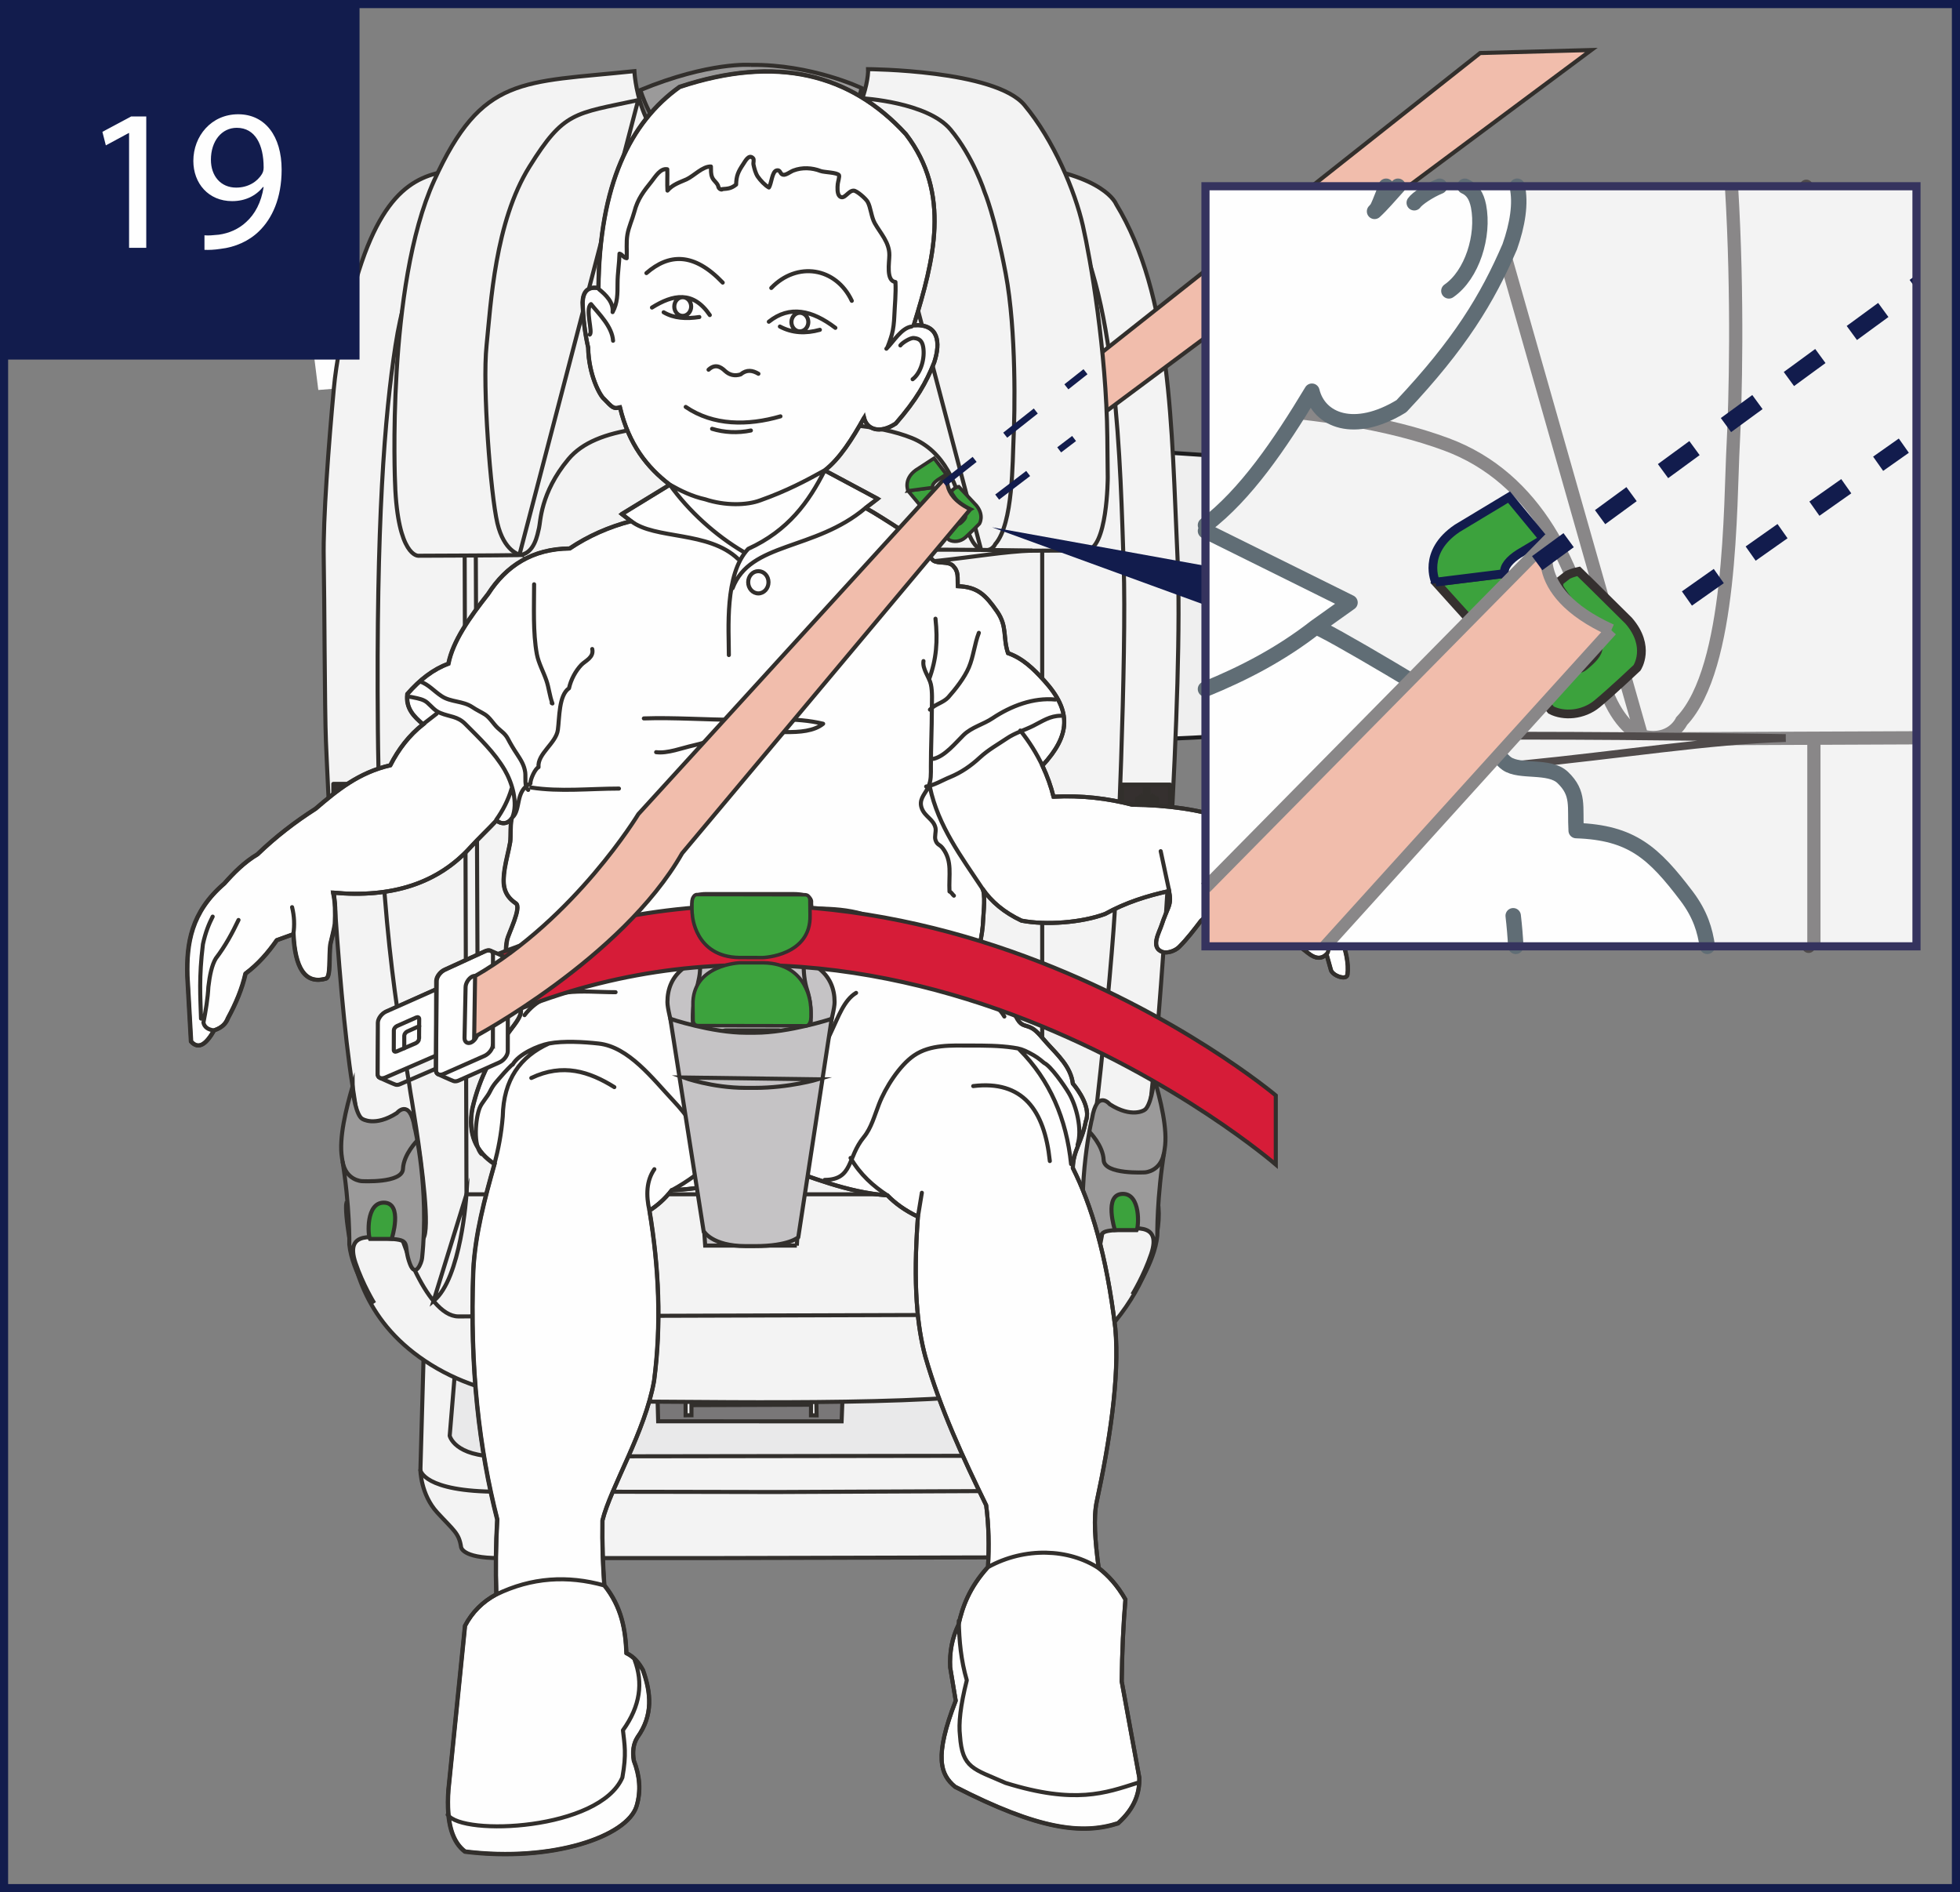 <?xml version="1.0" encoding="UTF-8"?>
<!DOCTYPE svg PUBLIC "-//W3C//DTD SVG 1.1//EN" "http://www.w3.org/Graphics/SVG/1.1/DTD/svg11.dtd">
<!-- Creator: CorelDRAW 2018 (64-Bit) -->
<svg xmlns="http://www.w3.org/2000/svg" xml:space="preserve" width="42.563mm" height="41.086mm" version="1.1" style="shape-rendering:geometricPrecision; text-rendering:geometricPrecision; image-rendering:optimizeQuality; fill-rule:evenodd; clip-rule:evenodd"
viewBox="0 0 1907.58 1841.38"
 xmlns:xlink="http://www.w3.org/1999/xlink">
 <rect x="0" y="0" width="1907.58" height="1841.38" fill="#808080" stroke="none"/>
 <defs>
  <style type="text/css">
   <![CDATA[
    .str14 {stroke:#898788;stroke-width:12.87;stroke-miterlimit:10}
    .str13 {stroke:#898788;stroke-width:10.72;stroke-miterlimit:4}
    .str17 {stroke:#35302F;stroke-width:8.51;stroke-miterlimit:4}
    .str18 {stroke:#121C4D;stroke-width:8.51;stroke-miterlimit:4}
    .str19 {stroke:#898788;stroke-width:11.95;stroke-miterlimit:4}
    .str4 {stroke:#322F2C;stroke-width:3.95;stroke-miterlimit:10}
    .str3 {stroke:#322F2C;stroke-width:3.95;stroke-miterlimit:4}
    .str5 {stroke:#322F2C;stroke-width:3.95;stroke-miterlimit:22.926}
    .str15 {stroke:#504B4B;stroke-width:7.57;stroke-miterlimit:10}
    .str21 {stroke:#35335E;stroke-width:7.91;stroke-miterlimit:4}
    .str0 {stroke:#121C4D;stroke-width:7.91;stroke-miterlimit:4}
    .str8 {stroke:#322F2C;stroke-width:3.42;stroke-miterlimit:4}
    .str12 {stroke:#504B4B;stroke-width:12.87;stroke-linecap:round;stroke-miterlimit:10}
    .str2 {stroke:#322F2C;stroke-width:3.95;stroke-linecap:round;stroke-miterlimit:10}
    .str9 {stroke:#322F2C;stroke-width:3.95;stroke-linecap:round;stroke-miterlimit:4}
    .str1 {stroke:#1D1D1E;stroke-width:3.95;stroke-linecap:round;stroke-miterlimit:10}
    .str11 {stroke:#35302F;stroke-width:3.42;stroke-linecap:round;stroke-miterlimit:10}
    .str16 {stroke:#606D75;stroke-width:15;stroke-linecap:round;stroke-linejoin:round;stroke-miterlimit:4}
    .str6 {stroke:#322F2C;stroke-width:3.95;stroke-linecap:round;stroke-linejoin:round;stroke-miterlimit:10}
    .str7 {stroke:#322F2C;stroke-width:3.95;stroke-linecap:round;stroke-linejoin:round;stroke-miterlimit:4}
    .str10 {stroke:#121C4D;stroke-width:6.26;stroke-miterlimit:4;stroke-dasharray:37.943 37.943}
    .str20 {stroke:#121C4D;stroke-width:16.96;stroke-miterlimit:4;stroke-dasharray:37.943 37.943}
    .fil1 {fill:none;fill-rule:nonzero}
    .fil0 {fill:#FEFEFE;fill-rule:nonzero}
    .fil3 {fill:#F3F3F3;fill-rule:nonzero}
    .fil2 {fill:#EFEFEF;fill-rule:nonzero}
    .fil4 {fill:#E9E9EA;fill-rule:nonzero}
    .fil10 {fill:#C5C3C5;fill-rule:nonzero}
    .fil7 {fill:#9B9A9A;fill-rule:nonzero}
    .fil11 {fill:#898788;fill-rule:nonzero}
    .fil5 {fill:#797778;fill-rule:nonzero}
    .fil9 {fill:#35302F;fill-rule:nonzero}
    .fil8 {fill:#3CA23D;fill-rule:nonzero}
    .fil6 {fill:#F1BDAC;fill-rule:nonzero}
    .fil12 {fill:#D61C38;fill-rule:nonzero}
    .fil13 {fill:#121C4D;fill-rule:nonzero}
   ]]>
  </style>
 </defs>
 <g id="katman_x0020_1">
  <polygon class="fil0" points="300.31,303.96 380.85,303.96 388.74,373.26 309.8,379.5 "/>
  <polygon class="fil1 str0" points="3.95,3.95 3.95,3.95 3.95,1837.43 1903.63,1837.43 1903.63,3.95 "/>
  <path class="fil2" d="M1107.79 438.52l72.14 4.82c0,0 12.44,0.25 17.71,24.79 5.23,24.54 6.56,63.11 6.56,73.47 0,10.36 -2.29,72.62 -2.78,93.22 -0.49,20.62 -3.18,80.35 -20.41,81.81 -17.2,1.45 -77.05,3.67 -77.05,3.67 0,0 10.23,-53.06 13.28,-123.34 3.05,-70.31 0.82,-89.39 -1.18,-109.43 -2.01,-20.03 -11.72,-47.84 -12.84,-49.33l4.57 0.32z"/>
  <path class="fil1 str1" d="M1107.79 438.52l72.14 4.82c0,0 12.44,0.25 17.71,24.79 5.23,24.54 6.56,63.11 6.56,73.47 0,10.36 -2.29,72.62 -2.78,93.22 -0.49,20.62 -3.18,80.35 -20.41,81.81 -17.2,1.45 -77.05,3.67 -77.05,3.67 0,0 10.23,-53.06 13.28,-123.34 3.05,-70.31 0.82,-89.39 -1.18,-109.43 -2.01,-20.03 -11.72,-47.84 -12.84,-49.33l4.57 0.32z"/>
  <path class="fil2" d="M1103.22 433.72c0,0 16.29,50.4 18.97,106.42 1,20.97 1.12,58.01 -1.09,83.89 -1.85,21.85 -2.77,58.59 -16.03,101.5l-13.49 -0.05c0,0 6.19,-265.24 -1.76,-291.28l13.39 -0.49z"/>
  <path class="fil1 str1" d="M1103.22 433.72c0,0 16.29,50.4 18.97,106.42 1,20.97 1.12,58.01 -1.09,83.89 -1.85,21.85 -2.77,58.59 -16.03,101.5l-13.49 -0.05c0,0 6.19,-265.24 -1.76,-291.28l13.39 -0.49z"/>
  <path class="fil3" d="M412.24 1320.95l-3.08 109.7c0,0 0.27,23.69 16.38,41.23 16.11,17.55 21.06,19.94 23.16,33.32 0,0 -0.04,11.07 37.19,11.05 37.25,-0.04 202.86,0 202.86,0l284.82 -0.69c0,0 32.21,0.63 39.37,-18.37 0,0 10.86,-17.26 21.9,-27.13 11.05,-9.86 13.45,-23.19 13.87,-28.02 0.46,-4.84 1.8,-38.74 1.8,-38.74l2.39 -88.41c0,0 -0.13,-2.04 -8.49,0.36 -8.3,2.42 -77.93,36.58 -206.87,35.84 -128.95,-0.73 -368.15,8.74 -417.28,-36.38 0,0 -7.54,-4.89 -8.02,6.24z"/>
  <path class="fil1 str2" d="M412.24 1320.95l-3.08 109.7c0,0 0.27,23.69 16.38,41.23 16.11,17.55 21.06,19.94 23.16,33.32 0,0 -0.04,11.07 37.19,11.05 37.25,-0.04 202.86,0 202.86,0l284.82 -0.69c0,0 32.21,0.63 39.37,-18.37 0,0 10.86,-17.26 21.9,-27.13 11.05,-9.86 13.45,-23.19 13.87,-28.02 0.46,-4.84 1.8,-38.74 1.8,-38.74l2.39 -88.41c0,0 -0.13,-2.04 -8.49,0.36 -8.3,2.42 -77.93,36.58 -206.87,35.84 -128.95,-0.73 -368.15,8.74 -417.28,-36.38 0,0 -7.54,-4.89 -8.02,6.24z"/>
  <path class="fil4" d="M443.4 1327.87l-5.72 69.36c0,0 4.49,20.18 47.77,20.14 43.29,-0.08 487.35,-0.69 487.35,-0.69 0,0 48.79,-0.69 48.65,-21.64 -0.17,-20.98 -3.15,-70.12 -3.15,-70.12l-574.9 2.96z"/>
  <path class="fil1 str2" d="M443.4 1327.87l-5.72 69.36c0,0 4.49,20.18 47.77,20.14 43.29,-0.08 487.35,-0.69 487.35,-0.69 0,0 48.79,-0.69 48.65,-21.64 -0.17,-20.98 -3.15,-70.12 -3.15,-70.12l-574.9 2.96z"/>
  <path class="fil1 str2" d="M409.15 1430.65c0,0 2.85,21.09 76.26,21 73.41,-0.11 269.44,0.31 269.44,0.31l218.02 -0.98c0,0 75.95,-3.15 76.81,-20.54"/>
  <polygon class="fil5" points="639.84,1357.1 640.57,1383.11 819.1,1383.19 820.08,1357.8 "/>
  <polygon class="fil1 str2" points="639.84,1357.1 640.57,1383.11 819.1,1383.19 820.08,1357.8 "/>
  <polygon class="fil3 str2" points="667.23,1358.13 667.27,1377.26 672.97,1377.23 672.97,1367.4 789.34,1367 789.28,1377.28 794.76,1377.33 794.38,1358.41 "/>
  <path class="fil3" d="M450.75 164.28c-35.16,4.46 -72.6,8.17 -101.43,99.01 0,0 -19.48,61.23 -24.43,114.94 -4.97,53.75 -10.56,127.01 -9.82,165.35 0.74,38.34 0.9,148.05 2.15,177.79 1.26,29.76 9.98,235.55 25.83,335.03 15.89,99.48 6.77,114.39 6.77,114.39l-12.71 0c0,0 -1.33,4.85 1.53,24.98 5.27,36.79 16.21,92.29 80.89,132.4 64.67,40.08 138.04,35.63 210.57,35.81 72.52,0.19 318.67,4.71 364.6,-14.18 45.91,-18.9 69.33,-35.51 96.27,-71.18 26.94,-35.65 40.73,-80.07 35.85,-109.48l-10.96 0.59c0,0 -3.08,-32.44 5.71,-114.52 8.78,-82.04 30.36,-385.43 24.44,-512.85 -5.92,-127.42 -5.62,-254.51 -59.76,-343.79 0,0 -10.77,-28.57 -91.96,-37.92 -81.17,-9.36 -317.12,-2.94 -319.98,-3.75 -2.85,-0.81 -192.48,3.4 -223.56,7.37z"/>
  <path class="fil1 str2" d="M450.75 164.28c-35.16,4.46 -72.6,8.17 -101.43,99.01 0,0 -19.48,61.23 -24.43,114.94 -4.97,53.75 -10.56,127.01 -9.82,165.35 0.74,38.34 0.9,148.05 2.15,177.79 1.26,29.76 9.98,235.55 25.83,335.03 15.89,99.48 6.77,114.39 6.77,114.39l-12.71 0c0,0 -1.33,4.85 1.53,24.98 5.27,36.79 16.21,92.29 80.89,132.4 64.67,40.08 138.04,35.63 210.57,35.81 72.52,0.19 318.67,4.71 364.6,-14.18 45.91,-18.9 69.33,-35.51 96.27,-71.18 26.94,-35.65 40.73,-80.07 35.85,-109.48l-10.96 0.59c0,0 -3.08,-32.44 5.71,-114.52 8.78,-82.04 30.36,-385.43 24.44,-512.85 -5.92,-127.42 -5.62,-254.51 -59.76,-343.79 0,0 -10.77,-28.57 -91.96,-37.92 -81.17,-9.36 -317.12,-2.94 -319.98,-3.75 -2.85,-0.81 -192.48,3.4 -223.56,7.37z"/>
  <path class="fil3" d="M457.28 178.33c0,0 -12.93,2.43 -24.33,20.71 -11.4,18.28 -37.52,68.49 -48.03,137.08 -10.51,68.58 -18.94,170.64 -17.16,373.64 1.83,203.04 24.29,301.34 31.76,353.69 0,0 39.99,228.26 -10.68,108.27 0,0 -3.59,-3.84 -3.53,9.25 0.06,13.1 28.43,100.11 60.84,100.11l565.28 -1.77c0,0 54.75,-0.73 62.99,-92.62 0,0 4.16,-41.98 -12.14,10.89 -16.32,52.86 -5.98,-33.71 2.58,-101.36 8.55,-67.69 17.8,-170.98 19.93,-206.6 2.15,-35.59 11.89,-251.31 8.81,-340.42 -3.11,-89.12 -5.64,-273.7 -58.9,-347.05 -19.73,-24.87 -34.58,-31.19 -110.14,-31.61 -75.56,-0.38 -259.9,-11.11 -467.29,7.78z"/>
  <path class="fil1 str2" d="M457.28 178.33c0,0 -12.93,2.43 -24.33,20.71 -11.4,18.28 -37.52,68.49 -48.03,137.08 -10.51,68.58 -18.94,170.64 -17.16,373.64 1.83,203.04 24.29,301.34 31.76,353.69 0,0 39.99,228.26 -10.68,108.27 0,0 -3.59,-3.84 -3.53,9.25 0.06,13.1 28.43,100.11 60.84,100.11l565.28 -1.77c0,0 54.75,-0.73 62.99,-92.62 0,0 4.16,-41.98 -12.14,10.89 -16.32,52.86 -5.98,-33.71 2.58,-101.36 8.55,-67.69 17.8,-170.98 19.93,-206.6 2.15,-35.59 11.89,-251.31 8.81,-340.42 -3.11,-89.12 -5.64,-273.7 -58.9,-347.05 -19.73,-24.87 -34.58,-31.19 -110.14,-31.61 -75.56,-0.38 -259.9,-11.11 -467.29,7.78z"/>
  <polygon class="fil3 str2" points="1011.27,181.23 1014.07,1162.23 454,1162.23 451.23,181.23 "/>
  <path class="fil3 str2" d="M454 1162.23c0,0 -5.17,82.16 -32.06,103.81l32.06 -103.81z"/>
  <path class="fil3 str2" d="M1014.07 1162.23c0,0 0.71,81.68 32.26,99.32l-32.26 -99.32z"/>
  <polygon class="fil6 str3" points="1440.54,51.62 978.23,417.49 1031.66,433.72 1548.76,48.69 "/>
  <polygon class="fil3" points="1014.33,405.98 1014.33,1041.36 465.17,1041.36 463.48,636.92 462.53,403.84 "/>
  <polygon class="fil1 str4" points="1014.33,405.98 1014.33,1041.36 465.17,1041.36 463.48,636.92 462.53,403.84 "/>
  <path class="fil3" d="M384.52 470.83c0,0 -8.69,-192.38 38,-295.13 46.7,-102.74 85.36,-94.88 194.91,-106.47 0,0 3.02,69.35 53.44,86.09 50.44,16.74 101.11,14.17 132.49,-7.81 31.4,-21.97 42.15,-66.81 41.52,-80.22 0,0 123.67,0.69 152.17,34.94 28.54,34.23 49.22,83.81 56.82,117.23 7.61,33.39 22.9,122.01 23.84,205.74l0.41 39.46c0,0 -0.14,70.96 -21.62,71.01 -21.45,0.03 -96.03,0.44 -96.03,0.44 0,0 -14.67,3.11 -21.32,-30.47 -6.66,-33.6 -20.43,-66.88 -51.73,-79.42 -31.35,-12.57 -79.46,-17.11 -161.87,-14.96 -82.41,2.16 -144.78,2.69 -172.32,35.53 -27.51,32.86 -27.16,61.62 -28.63,67.08 -1.44,5.47 -4.2,25.96 -20.06,26.33 -15.86,0.33 -97.49,0.62 -97.49,0.62 0,0 -19.94,0.91 -22.55,-70.01z"/>
  <path class="fil1 str4" d="M384.52 470.83c0,0 -8.69,-192.38 38,-295.13 46.7,-102.74 85.36,-94.88 194.91,-106.47 0,0 3.02,69.35 53.44,86.09 50.44,16.74 101.11,14.17 132.49,-7.81 31.4,-21.97 42.15,-66.81 41.52,-80.22 0,0 123.67,0.69 152.17,34.94 28.54,34.23 49.22,83.81 56.82,117.23 7.61,33.39 22.9,122.01 23.84,205.74l0.41 39.46c0,0 -0.14,70.96 -21.62,71.01 -21.45,0.03 -96.03,0.44 -96.03,0.44 0,0 -14.67,3.11 -21.32,-30.47 -6.66,-33.6 -20.43,-66.88 -51.73,-79.42 -31.35,-12.57 -79.46,-17.11 -161.87,-14.96 -82.41,2.16 -144.78,2.69 -172.32,35.53 -27.51,32.86 -27.16,61.62 -28.63,67.08 -1.44,5.47 -4.2,25.96 -20.06,26.33 -15.86,0.33 -97.49,0.62 -97.49,0.62 0,0 -19.94,0.91 -22.55,-70.01z"/>
  <path class="fil3 str4" d="M505.62 539.7c0,0 -15.05,-2.96 -21.57,-30.66 -6.5,-27.7 -14.7,-132.62 -10.5,-172.96 4.17,-40.32 8.11,-119.91 41.75,-173.87 33.68,-53.99 43.34,-51.34 105.81,-64.78l-115.5 442.26z"/>
  <path class="fil3 str4" d="M839.1 95.65c0,0 63.59,3.62 85.95,30.34 22.32,26.74 33.23,60.98 33.23,60.98 0,0 9.91,23.24 20.51,79.21 10.59,56.02 8.81,137.32 7.69,159.88 -1.11,22.57 -0.35,83.5 -17.77,103.39 0,0 -3.51,8.39 -13.85,5.6l-115.75 -439.4z"/>
  <path class="fil3" d="M676.11 107.78c0,0 56.05,33.76 109.09,-1.33 0,0 12.13,19.24 -35.51,27.94 0,0 -41.88,6.21 -63.51,-8.02 0,0 -13.88,-9.46 -10.07,-18.59z"/>
  <path class="fil1 str4" d="M676.11 107.78c0,0 56.05,33.76 109.09,-1.33 0,0 12.13,19.24 -35.51,27.94 0,0 -41.88,6.21 -63.51,-8.02 0,0 -13.88,-9.46 -10.07,-18.59z"/>
  <path class="fil7" d="M675.11 112.47c0,0 2.96,23.76 56.35,23.31 0,0 50.2,0.41 55.69,-23.31 0,0 1.61,-23 -56.24,-23.05 -57.84,-0.06 -55.8,23.05 -55.8,23.05zm55.54 -49.31c59.18,-0.7 107.91,22.57 107.91,22.57 -5.91,25.06 -21.28,44.33 -40.82,58.52 -19.57,14.2 -40.3,16.99 -66.15,17.36 -25.85,0.35 -49.25,-2.48 -73.64,-20.33 -24.38,-17.85 -34.69,-53.66 -34.69,-53.66 67.18,-27.73 107.4,-24.46 107.4,-24.46z"/>
  <path class="fil1 str2" d="M675.11 112.47c0,0 2.96,23.76 56.35,23.31 0,0 50.2,0.41 55.69,-23.31 0,0 1.61,-23 -56.24,-23.05 -57.84,-0.06 -55.8,23.05 -55.8,23.05zm55.54 -49.31c59.18,-0.7 107.91,22.57 107.91,22.57 -5.91,25.06 -21.28,44.33 -40.82,58.52 -19.57,14.2 -40.3,16.99 -66.15,17.36 -25.85,0.35 -49.25,-2.48 -73.64,-20.33 -24.38,-17.85 -34.69,-53.66 -34.69,-53.66 67.18,-27.73 107.4,-24.46 107.4,-24.46z"/>
  <path class="fil7" d="M1062.8 1088.36c0,0 -14.37,59.15 -7.27,127.45 0.46,4.42 6.37,19.79 11.78,5.71 7.01,-18.2 -1.51,-22.8 16.38,-24.3 17.9,-1.47 47.5,-9.33 36.7,23.13 -7.05,21.11 -18.29,39.26 -18.29,39.26 0,0 21.58,-30.27 24.26,-57 0,0 -0.65,-37.62 7.15,-84.41 3.22,-19.16 -4.13,-48.11 -10.28,-69.41 0,6.96 -3.73,28.54 -9.54,31.49 0,0 -12.09,8.08 -33.56,-5.66 0,0 -12.41,-15 -17.31,13.74z"/>
  <path class="fil1 str4" d="M1062.8 1088.36c0,0 -14.37,59.15 -7.27,127.45 0.46,4.42 6.37,19.79 11.78,5.71 7.01,-18.2 -1.51,-22.8 16.38,-24.3 17.9,-1.47 47.5,-9.33 36.7,23.13 -7.05,21.11 -18.29,39.26 -18.29,39.26 0,0 21.58,-30.27 24.26,-57 0,0 -0.65,-37.62 7.15,-84.41 3.22,-19.16 -4.13,-48.11 -10.28,-69.41 0,6.96 -3.73,28.54 -9.54,31.49 0,0 -12.09,8.08 -33.56,-5.66 0,0 -12.41,-15 -17.31,13.74z"/>
  <path class="fil1 str5" d="M1060.17 1101.36c0,0 13.37,13.23 13.97,27.58 0.59,14.29 40.27,11.93 40.27,11.93 0,0 15.37,-0.73 18.51,-19.18"/>
  <path class="fil8 str5" d="M1085.14 1197.11c0,0 -11.45,-35.29 7.75,-35.29 17.45,0 15.41,31.91 13.4,35.29l-21.15 0z"/>
  <path class="fil7" d="M403.55 1096.92c0,0 14.37,59.13 7.24,127.42 -0.44,4.44 -6.36,19.8 -11.75,5.72 -7.01,-18.18 1.53,-22.79 -16.38,-24.29 -17.9,-1.48 -47.51,-9.33 -36.7,23.12 7.07,21.09 18.28,39.27 18.28,39.27 0,0 -21.57,-30.28 -24.26,-57.01 0,0 0.68,-37.6 -7.15,-84.43 -3.21,-19.15 4.15,-48.11 10.29,-69.38 0,6.94 3.75,28.51 9.52,31.48 0,0 12.11,8.09 33.58,-5.64 0,0 12.39,-15.02 17.31,13.74z"/>
  <path class="fil1 str4" d="M403.55 1096.92c0,0 14.37,59.13 7.24,127.42 -0.44,4.44 -6.36,19.8 -11.75,5.72 -7.01,-18.18 1.53,-22.79 -16.38,-24.29 -17.9,-1.48 -47.51,-9.33 -36.7,23.12 7.07,21.09 18.28,39.27 18.28,39.27 0,0 -21.57,-30.28 -24.26,-57.01 0,0 0.68,-37.6 -7.15,-84.43 -3.21,-19.15 4.15,-48.11 10.29,-69.38 0,6.94 3.75,28.51 9.52,31.48 0,0 12.11,8.09 33.58,-5.64 0,0 12.39,-15.02 17.31,13.74z"/>
  <path class="fil1 str5" d="M406.16 1109.92c0,0 -13.38,13.22 -13.96,27.56 -0.59,14.32 -40.26,11.94 -40.26,11.94 0,0 -15.4,-0.73 -18.53,-19.18"/>
  <path class="fil8 str5" d="M381.19 1205.66c0,0 11.46,-35.31 -7.72,-35.31 -17.47,0 -15.44,31.91 -13.44,35.31l21.15 0z"/>
  <polygon class="fil9 str6" points="371.12,787.54 324.4,787.54 324.4,762.84 371.12,762.84 "/>
  <polygon class="fil0 str4" points="346.57,775.68 350.16,775.68 350.16,767.16 346.57,767.16 "/>
  <path class="fil0" d="M345.97 774.68l0 1.83 4.87 0 0 -1.83 0.81 0c0,0 0.6,4.7 -0.44,4.7l-5.57 0c0,0 -1.26,0 -0.52,-4.7l0.86 0z"/>
  <path class="fil1 str4" d="M345.97 774.68l0 1.83 4.87 0 0 -1.83 0.81 0c0,0 0.6,4.7 -0.44,4.7l-5.57 0c0,0 -1.26,0 -0.52,-4.7l0.86 0z"/>
  <path class="fil0 str4" d="M347.72 782.29l1.3 0 0 -1.52 -1.3 0 0 1.52zm2.03 0.82l-2.77 0 0 -3.23 2.77 0 0 3.23z"/>
  <path class="fil1 str4" d="M352.41 772.25c0,0 3.64,4.46 0,11.65"/>
  <path class="fil1 str4" d="M354.23 773.23c0,0 3,3.72 0,9.69"/>
  <path class="fil1 str4" d="M356.07 774.47c0,0 2.26,2.75 0,7.21"/>
  <path class="fil1 str4" d="M357.84 775.15c0,0 1.82,2.25 0,5.85"/>
  <path class="fil1 str4" d="M344.67 783.9c0,0 -3.62,-4.46 0,-11.65"/>
  <path class="fil1 str4" d="M342.96 782.93c0,0 -3.02,-3.72 0,-9.69"/>
  <path class="fil1 str4" d="M341.23 781.68c0,0 -2.28,-2.75 0,-7.21"/>
  <path class="fil1 str4" d="M339.54 781c0,0 -1.83,-2.25 0,-5.85"/>
  <polygon class="fil9 str6" points="1138.79,788.25 1092.06,788.25 1092.06,763.54 1138.79,763.54 "/>
  <polygon class="fil0 str4" points="1114.22,776.39 1117.81,776.39 1117.81,767.84 1114.22,767.84 "/>
  <path class="fil0" d="M1113.64 775.39l0 1.83 4.86 0 0 -1.83 0.8 0c0,0 0.6,4.7 -0.44,4.7l-5.55 0c0,0 -1.26,0 -0.54,-4.7l0.87 0z"/>
  <path class="fil1 str4" d="M1113.64 775.39l0 1.83 4.86 0 0 -1.83 0.8 0c0,0 0.6,4.7 -0.44,4.7l-5.55 0c0,0 -1.26,0 -0.54,-4.7l0.87 0z"/>
  <path class="fil0 str4" d="M1115.36 782.98l1.31 0 0 -1.52 -1.31 0 0 1.52zm2.03 0.84l-2.77 0 0 -3.23 2.77 0 0 3.23z"/>
  <path class="fil1 str4" d="M1120.06 772.95c0,0 3.64,4.49 0,11.67"/>
  <path class="fil1 str4" d="M1121.87 773.95c0,0 3.03,3.7 0,9.68"/>
  <path class="fil1 str4" d="M1123.72 775.17c0,0 2.28,2.77 0,7.24"/>
  <path class="fil1 str4" d="M1125.5 775.85c0,0 1.84,2.24 0,5.88"/>
  <path class="fil1 str4" d="M1112.33 784.62c0,0 -3.62,-4.48 0,-11.67"/>
  <path class="fil1 str4" d="M1110.61 783.63c0,0 -3.02,-3.72 0,-9.68"/>
  <path class="fil1 str4" d="M1108.88 782.42c0,0 -2.26,-2.78 0,-7.24"/>
  <path class="fil1 str4" d="M1107.21 781.73c0,0 -1.83,-2.26 0,-5.88"/>
  <path class="fil3" d="M1004.62 535.81c0,0 -257.53,-4.85 -192.65,8.17 67.2,13.49 140.45,-6.47 192.65,-8.17z"/>
  <path class="fil1 str4" d="M1004.62 535.81c0,0 -257.53,-4.85 -192.65,8.17 67.2,13.49 140.45,-6.47 192.65,-8.17z"/>
  <path class="fil0 str4" d="M955.96 864.5c8.78,13 21.49,23.53 38.2,31.45 23.7,4.55 58.63,1.93 81.38,-6.54 20.17,-11.21 41.06,-17.69 62.23,-22.34 1.06,6.01 1.52,10.13 -0.57,15.68 -1.74,4.71 -4.46,10.41 -6.58,17.11 -2.25,7.16 -11.27,21.88 0.22,26.35 5.22,2.01 12.95,-0.93 16.79,-4.8 7.72,-7.69 14.59,-16.73 21.25,-25.46 9.95,-9.53 22.89,-14.5 41.93,-10.55 9.69,6.02 19.72,9.73 29.92,11.89 9.2,10.96 20.19,20.89 32.26,30.18 7.26,5.83 13.12,5.83 17.96,1.2l4.28 15.31c1.6,5.41 15.07,10.37 16.05,4.52 2.99,-21.25 -11.89,-56.35 -34.66,-85.4 -26.69,-22.47 -56,-44.68 -86.1,-66.86 -21,-7.94 -54.1,-12.93 -88.65,-13.15 -23.87,-6.15 -49.22,-9.2 -76.54,-7.78 -2.46,-9.98 -6.04,-19.95 -10.81,-30.24 27.2,-29.44 28.75,-52.92 1.79,-82.58 -10.86,-12.05 -20.95,-21.77 -35.29,-26.85 -5.19,-15.51 -0.39,-25.87 -10.75,-40.7 -11.24,-16.11 -18.81,-23.78 -38.1,-24.47 -0.44,-8.95 1.16,-13.87 -4.62,-19.82 -4.67,-4.73 -14.8,-1.76 -19.27,-5.16 -3.97,-3 -7.24,-12.49 -12.24,-16.81 -4.58,-3.9 -52.63,-34.89 -53.79,-34.15l11.95 -9.14 -51.48 -27.52c14.52,-11.34 26.68,-30.47 38.31,-51.24 2.43,10.85 14.61,16.36 30.82,5.57 20.19,-23.18 29.66,-39.91 37.4,-59.42 6.39,-19.65 4.3,-37.66 -19.92,-36.16 19.53,-63.15 36.75,-128.07 -7.65,-185.92 -53.77,-58.7 -125.68,-77.33 -220.16,-45.96 -48.35,34.56 -77.97,95.21 -79.01,195.72 -10.45,-1.82 -14.99,3.59 -15.37,14.02 0.49,15.23 2.23,29.85 5.36,43.8 0.49,26.55 11.4,46.64 15.48,49.92 8.02,8.36 9.28,10.18 15.46,8.24 8.59,36.05 26.5,58.56 48.51,75.33l-46.66 28.6 8.99 6.85c-21.44,5.55 -41.38,14.36 -59.7,26.59 -36.17,0.34 -61.63,16.7 -79.39,44.23 -18.18,23.07 -34.34,46.04 -38.62,67.9 -14.66,5.36 -27.86,15.48 -39.94,29.49 -1.74,14.31 6.57,22.02 15.26,29.52 -13.47,10.55 -23.87,24.11 -31.91,39.84 -30.92,7.13 -51.97,24.52 -72.68,42.29 -19.64,12.52 -38.52,26.99 -56.49,44.3 -12.82,7.62 -22.91,17.78 -32.35,28.47 -32.51,27.91 -36.7,58.55 -35.92,89.54l3.61 64.14c7.59,8.43 15,2.15 22.45,-10.91 8.22,-2.7 11.68,-7.02 13.47,-11.84 7.73,-14.25 13.82,-28.63 17.09,-43.34 12.51,-9.3 22.1,-20.52 30.49,-32.51l16.08 -5.85c1.6,32.14 10.91,49.03 31.44,43.3 5.23,-0.99 2.94,-21.42 4.54,-33.48 1.49,-6.88 3.64,-13.73 4.48,-19.8 0.49,-10.88 0.39,-21.47 -1.82,-30.42 57.61,5.36 102.22,-9.36 133.77,-44.25 7.99,-8.86 17.08,-17.25 25.21,-25.96 5.09,4.21 11.4,3.42 15.13,-2.46 -1.98,3.15 -1.01,18.74 -1.83,23.43 -1.47,8.78 -3.95,17.28 -5.35,26.09 -2.18,14.64 -1.64,25.09 10.9,33.55 5.94,4.02 -7.45,29.87 -8.52,35.68 -3.02,15.48 0.41,33.24 5.5,47.67 7.34,20.68 13.79,19.26 -0.86,38.14 -18.78,24.19 -31.24,47.39 -38.39,77.95 -4.67,25.19 3.7,42.66 21.5,54.17 -9.34,33.06 -18.8,68.06 -20.67,103.46 -3.57,95.7 5.9,174.19 23.34,242.33 -1.43,24.38 -1.68,48.66 -0.92,72.9 -13.37,7.18 -23.51,17.43 -30.44,30.63l-16.16 159.67c-2.34,33.45 4.41,51.18 16.16,60.02 84.94,10.59 157.9,-14.72 166.93,-44.35 4.47,-14.77 3.05,-29.49 -2.71,-44.18 -1.3,-8.11 -0.8,-15.87 3.59,-22.77 15.46,-21.63 13.05,-43.35 5.41,-65.04 -3.8,-6.92 -8.54,-13.08 -16.21,-16.7 -0.89,-22.77 -4.55,-45.1 -21.49,-66.1 -1.36,-19.21 -2.14,-39.81 -1.81,-63.04 8.1,-32.54 41.57,-86.29 50.26,-135.99 7.22,-55.13 4.68,-110.33 -4.52,-165.51 7.78,-5.03 15.05,-11.38 21.55,-19.75 45.47,-2.31 80.17,-14.21 104.7,-23.29 30.15,9.8 65.11,25.18 105.3,28.3 7.51,7.67 17.03,14.64 29.63,20.65 -4.9,67.29 -0.62,107.01 7.19,135.95 14.7,51.32 36.63,98.39 59.24,144.82 2.61,20.13 2.91,40.07 1.77,60.1 -17.96,19.85 -24.74,38.23 -28.71,56.21 -6.29,12.9 -8.78,26.78 -8.08,41.44l5.39 32.51c-21.22,54.55 -14.96,71.87 -0.63,83.7 81.95,42.09 123.86,46.61 158.55,35.51 16.31,-14.61 21.07,-29.44 20.7,-44.38l-17.12 -93.58c0.33,-29.2 1.6,-55.51 3.63,-79.81 -8.11,-14.23 -16.87,-23.42 -26.01,-30.61 -3.48,-25.71 -5.3,-49.17 -1.82,-65.06 11.91,-55.22 22.42,-120.16 17.98,-168.4 -8.62,-71.61 -23.31,-119.83 -41.33,-155.7 0.22,-16.91 8.9,-25.55 12.58,-45.33 5.39,-13.14 -7.24,-30.56 -12.58,-36.85 -1.98,-16.48 -14.91,-27.98 -25.09,-39.26 -3.94,-4.28 -9.63,-11.85 -14.57,-14.55 -6.39,-3.51 -9.84,-1.48 -14.23,-8.81 -6.2,-10.21 -9.68,-23.02 -17.66,-32.76 -12.57,-15.59 -24.09,-16.32 -19.15,-38.83 1.79,-8.54 3.15,-16.69 3.45,-25.41 0.27,-6.47 2.53,-25.26 -0.9,-30.34z"/>
  <path class="fil1 str7" d="M1129.65 828.33l8.29 38.72m153.72 60.98c1.2,-1.82 2.26,-6.48 0.48,-9.16 -6.4,-9.6 -12.85,-19.05 -18.81,-29.56 -5.71,-7.57 -12.2,-13.2 -19.76,-16.65 -9.36,-5.62 -17.85,-11.5 -26.07,-17.73m-644.43 -573.36c6.49,5.23 14.23,12.74 13.15,22.15 4.85,-8.95 4.81,-17.69 4.81,-27.95 0,-9.91 1.68,-19.08 1.9,-28.93 2.86,0.65 4,4.21 7.01,4.45 0.35,-7.54 -0.59,-15.56 0.69,-22.97 1.25,-7.46 4.75,-14.66 6.72,-22.09 3.29,-12.76 9.17,-20.11 16.91,-29.8 3.68,-4.68 8.63,-13 15.19,-11.72 0.24,6.87 -0.26,13.87 0.17,20.75 5.09,-6.01 12.17,-8.06 18.59,-10.96 7.16,-3.32 15.62,-12.74 23.7,-12.47 0.13,3.9 -0.22,7.16 1.27,10.65 1.58,3.7 5.47,5.47 6.07,9.46 0.87,2.2 3.62,2.83 3.83,1.86 5.3,-0.43 8.38,-0.43 13.36,-4.38 0.17,-8.69 2.12,-12.7 6.86,-19.81 2.06,-3.02 5.52,-10.12 9.6,-5.88 1.27,1.25 0.07,4.44 0.43,6.19 0.74,3.7 2.05,8.54 4.14,11.7 2.58,3.73 7.07,8.55 10.88,10.64 2.64,-3.87 2.93,-15.89 7.78,-16.68 3.46,-0.71 2.85,3.35 5.79,4.21 2.77,0.88 7.34,-3.01 10.46,-4.11 8.32,-3.15 17.9,-2.71 26.34,0.55 3.35,1.28 16.09,1.3 17.88,4.08 0.61,1.06 -1.14,7.1 -1.25,8.56 -0.35,3.18 -0.68,9.56 1.78,11.87 4.59,4.14 8.38,-5.61 13.74,-5.42 2.88,0 11.61,7.54 13.53,10.8 3.05,5.33 3.54,14.74 6.97,20.87 5.59,9.91 14.32,18.64 14.2,31.09 0,7.1 -3.45,25.01 5.94,26.16 0.6,11.45 -0.65,22.09 -1.11,33.33 -0.25,5.88 -0.87,12.14 -2.4,17.8 -0.82,3.24 -4.51,13.8 -4.82,13.17m23.99 -20.97c-9.96,1.44 -17.6,14.77 -24.49,21.57m-173.08 20.43c5.79,-5.38 11.1,-3.7 16.17,1.31 4.4,3.98 9.36,5 14.99,3.29 6.13,-5.09 11.81,-3.92 17.38,-0.65m10.13 -50.64c20.24,-16.17 41.99,-11.37 64.76,5.95m-122.2 -12.43c-16.34,-24.02 -35.81,-20.1 -56.29,-7.31m-5.41 -33.54c21.82,-18.91 45.95,-20.42 74.26,9.25m47.27 5.23c24.95,-25.98 62.87,-20.37 78.37,12.5m-69.99 25.03c12.05,6.44 25.09,7.02 38.92,3.19m-152.05 -17.06c10.13,5.96 21.99,6.53 34.72,4.62m28.74 328.94c0.08,-24.11 -4.52,-78.68 18.83,-103.34 38.94,-17.71 59.02,-45.75 74.48,-76.45 -18.25,10.12 -36.93,20.08 -62.79,29.25 -13.03,4.89 -34.15,5.36 -53.5,-1 -12.6,-2.8 -23.78,-8.17 -34.5,-14.27 18.35,25.72 44.62,49.49 71.79,65.44m63.04 -223.67c0,5.01 -3.73,9.08 -8.27,9.08 -4.48,0 -8.19,-4.06 -8.19,-9.08 0,-4.9 3.72,-9.03 8.19,-9.03 4.54,0 8.27,4.13 8.27,9.03zm-114.03 -15.05c0,4.92 -3.7,9.06 -8.22,9.06 -4.63,0 -8.22,-4.15 -8.22,-9.06 0,-5.03 3.59,-9.14 8.22,-9.14 4.52,0 8.22,4.11 8.22,9.14zm169.57 196.06c-49.43,41.68 -112.3,32.79 -129.29,78.07m-98.82 -65.44c23.34,18.21 75.4,9.36 104.16,36.89m29.63 22.66c0,5.94 -4.4,10.86 -9.85,10.86 -5.52,0 -9.91,-4.92 -9.91,-10.86 0,-6.02 4.4,-10.78 9.91,-10.78 5.45,0 9.85,4.76 9.85,10.78zm154.69 201c-3.19,5.93 -8.6,11.03 -5.44,19.18 3.16,8.19 11.4,10.42 13.3,18.96 0.73,3.62 -1.21,8.33 0,11.76 1.69,5.05 3.84,3.81 6.99,7.92 9.69,12.71 5.77,26.07 6.62,42.15 2.29,1.01 2.72,2.83 4.3,4.05m-29.62 -228.29c-1.25,7.76 5.68,15.57 7.22,22.69 1.63,7.43 0.92,16.73 0.92,24.57 0,18.33 -0.92,36.43 -0.92,55.1 0,8.03 0.35,13.45 -2.45,19.88m49.12 -149.73c-4.2,10.83 -5.19,23.02 -9.74,33.69 -4.28,10.04 -12.97,21.12 -20.11,29.15 -5.03,5.35 -12.65,6.47 -17.74,11.91m5.39 -88.51c2.32,21.63 0.99,39.39 -6.28,59.03m-384.36 -92.51c0,21.86 -1.22,46.72 2.67,68 1.73,8.91 6.2,16.65 9.23,25.41 2.61,7.56 3.1,15.13 5.93,22.56 -1.31,-0.11 -0.36,-0.87 -0.73,-1.83m39.45 -51.16c1.91,8.16 -6.8,11.51 -10.53,15.37 -5.66,5.93 -10.2,14.32 -12.05,22.8 -10.03,6.89 -9.22,28.71 -10.86,40.52 -1.74,13.09 -20.16,23.32 -18.8,36.29 -3.2,1.3 -8.11,11.82 -7.89,15.89 -15.27,7.51 -8.89,25.33 -17.66,33.14 5.84,-14.26 -0.19,-34.02 -7.38,-46.34 -10.29,-17.41 -24.43,-30.72 -38.33,-44.7 -7.62,-7.67 -15.02,-6.89 -24.33,-10.72 -5.44,-2.2 -8.27,-6.18 -12.6,-9.99 -3.62,-3.23 -8.71,-4.08 -13.17,-5.03 -1.74,-0.36 -3.37,-0.82 -5.35,-0.71m204.97 89.29c-28.19,0 -57.25,3.29 -85.27,-0.98m0.6 189.96c4.28,-10.34 46.61,-23.14 56.32,-26.8 13.47,-5.03 24.84,-12.16 37.15,-19.31 10.01,-5.67 19.78,-13.77 30.69,-18.62 11.4,-5.14 23.32,-4.52 35.83,-5.2 21.44,-1.14 43.41,-1.01 65.25,-1.01 29.67,0 62.58,-4.16 91.38,2.67 12.13,3.01 22.58,8.13 34.34,13.09 9.5,3.92 18.55,5.62 28.17,7.89 17.38,3.92 40.16,19.62 54.27,28.89m-665.67 -28.89c1.39,-8.78 0.96,-17.52 -1.19,-26.28m-76.02 119.95c-5.63,-0.76 -9.3,-3.11 -10.26,-7.61 2.29,-11.84 4.25,-23.64 4.81,-34.81 1.33,-11.18 3.33,-21.14 7.24,-27.62 9.36,-12.28 16.09,-24.84 22.1,-37.44m-36.49 95.95c-0.63,-21.25 -2.15,-39.92 1.84,-72.34 2.56,-11.93 5.94,-19.9 9.5,-26.89m505.93 258.54c-11.1,-10.69 -13.97,-23.94 -23.65,-36.19 -11.4,-14.64 -20.92,-29.42 -33.69,-42.93 -20.43,-21.72 -43.67,-52.68 -72.95,-55.89 -14.36,-1.61 -34.38,-2.77 -48.41,-0.06 -10.55,2.01 -29.63,10.4 -35.26,20.55 0.24,-1.42 -9.63,9.44 -10.17,10.18 -4.73,5.55 -8.46,8.93 -11.79,15.79 -2.63,5.57 -8.22,11.05 -10.23,16.37 -3.86,9.78 -6.53,36.32 1.88,44.68m12.54 9.77c3.76,-14.09 6.74,-29.19 8.13,-46.37 0.71,-35.75 16.95,-58.33 44.9,-70.97m119.39 142.93c15.83,-8.57 30.18,-19.19 43.08,-31.54m131.12 0c9.41,16.14 22.04,27.38 35.95,36.48m128.45 -141.95c29.57,29.77 45.75,67.32 50.23,111.43m-239.82 15.4c27.73,-0.11 21.77,-21.77 38.07,-41.58 7.27,-8.82 10.45,-21.01 14.75,-31.98 6.31,-16.41 20.08,-37.82 34.03,-47.44 16.05,-11.08 36.89,-9.74 55.04,-9.74 14.06,0 27.69,0 41.39,1.99 6.69,0.91 9.77,1.96 15.67,4.99 7.21,3.81 9.03,5.28 14.62,9.93 6.36,2.93 19.4,21.42 24.22,29.58 7.11,11.98 13.19,35.28 8.33,50.12m-291.6 18.34c3.05,-16.54 2.9,-18.69 2.45,-28.81 -0.6,-13.06 -5.3,-26.5 -6.02,-39.43 -1.08,-19.98 -16.82,-30.83 -23.4,-48.98 -4.63,-12.65 -11.8,-21.76 -21.79,-30.28m124.84 -18.7c-11.73,6.88 -17.56,23.95 -23.42,36.17 -6.75,14.18 -13.97,30.62 -19.33,45.62 -9.46,26.85 -29.75,54.32 -29.75,83.13m-262.76 -363.77c-3.4,11.56 -8.65,21.45 -14.99,30.45m-71.34 -92.97l13.3 -10.28m-16.19 -31.48c8.74,3.18 13.3,9.26 21.02,14.32 8.98,6.02 20.6,4.49 29.9,10.66 4.19,2.88 8.51,4.76 12.45,7.26 4.7,3.04 8,8.95 12.21,12.98 3.8,3.57 7.26,5.52 9.91,10.45 2.81,5.38 5.63,10.09 9.01,15.13 3.79,5.84 6.94,10.63 7.95,17.73 0.62,4.9 -1.01,13.82 2.9,17.08m500.45 -23.67c-5.67,-11.76 -12.72,-23.26 -21.52,-34.12m-87.97 55.12c8.08,38.09 30.69,67.85 50.91,98.41m76.56 -167.91c-10.56,0 -17.76,5.2 -26.88,9.77 -8.52,4.27 -17.68,6.84 -25.78,12.32 -8.76,5.93 -17.95,10.96 -26.15,18.51 -8.91,8.26 -18.17,14.59 -29.05,19.1 -7.31,2.92 -15.52,8.06 -23.26,9.18m7.16 -26.96c11,-2.5 21.58,-15.62 29.22,-23.14 7.92,-7.69 19.27,-10.34 28.25,-16.38 17.99,-12 39.72,-20.24 61.11,-18.18m-544.17 870.94c34.45,-16.74 69.44,-18.78 105.12,-8.84m373.5 -17.82c35.89,-19.81 78.74,-17.98 107.72,1.03m-633.63 239.9c14.33,20.95 147.85,15.04 170.05,-36.17 4.17,-23.02 2.1,-31.92 0.57,-46.01 17.15,-23.86 19.6,-46.53 11.4,-68.33m315.45 -38.17c0.34,19.37 2.18,38.61 7.81,57.86 -6.32,25.01 -8.06,42.15 -6.64,53.9 2.21,32.08 13.23,32.22 44.38,46.02 67.59,20.97 97.25,9.82 128.1,0m-596.3 -747.18c22.44,-29 56,-22.32 88.62,-22.32m378.38 23.67c-10.56,-17.71 -26.55,-19.75 -44.35,-19.75m-306.5 -270.36c29.93,-1.01 60.62,1.36 90.72,1.36 27.99,0 57.06,-2.64 83.77,3.83 -17.55,14.32 -55.86,4.63 -77.4,7.91 -17.19,2.53 -32.35,9.5 -48.84,13.17 -10.98,2.42 -25.38,8.08 -36.3,6.58m28.79 -335.98c26.94,18.37 60.45,18.37 92.21,9.17m-66.55 12.13c11.85,3.62 24.93,4.27 37.77,1.64m145.47 -82.77c1.39,-2.21 9.56,-7.65 13.15,-7.21 5.41,0.49 7.95,2.81 9.03,8.48 1.98,11.02 -2.2,25.6 -10.23,31.62m-291.55 -37.47c-0.96,-13.92 -13.72,-25.99 -21.49,-35.64 -6.05,4.41 2.15,27.8 -1.25,29.66m447.81 804.26c-5.2,-49.91 -26.58,-78.77 -74.58,-72.95m-349.26 1.01c-24.27,-15.12 -50.03,-23.57 -80.81,-8.9m380.1 111.72l-3.84 23.37m-256.51 -46.31c-7.71,11.21 -8.24,25.04 -4.8,40.33m323.9 -313.67c8.76,13.04 21.57,23.61 38.28,31.43 23.65,4.65 58.64,2.03 81.46,-6.54 20.11,-11.16 41.06,-17.61 62.15,-22.27 1.15,6.02 1.56,10.09 -0.52,15.74 -1.77,4.58 -4.47,10.31 -6.64,17.08 -2.18,7.14 -11.21,21.85 0.31,26.31 5.19,2.05 12.93,-0.99 16.76,-4.73 7.71,-7.7 14.57,-16.76 21.31,-25.58 9.88,-9.44 22.8,-14.5 41.9,-10.45 9.77,6.02 19.72,9.61 29.9,11.81 9.23,11.02 20.22,20.93 32.36,30.2 7.21,5.9 13.06,5.9 17.93,1.27l4.3 15.31c1.52,5.42 15.02,10.4 16.09,4.52 2.96,-21.28 -11.95,-56.42 -34.78,-85.45 -26.61,-22.44 -55.99,-44.71 -86.18,-66.88 -20.9,-7.94 -54.1,-12.9 -88.62,-13.09 -23.86,-6.25 -49.25,-9.28 -76.62,-7.86 -2.45,-9.95 -6.02,-20.02 -10.81,-30.22 27.24,-29.47 28.8,-52.97 1.84,-82.69 -10.96,-11.94 -20.93,-21.74 -35.32,-26.83 -5.14,-15.49 -0.43,-25.9 -10.72,-40.71 -11.34,-16.13 -18.9,-23.73 -38.17,-24.46 -0.49,-8.98 1.17,-13.82 -4.62,-19.83 -4.62,-4.76 -14.79,-1.76 -19.29,-5.17 -4.02,-2.96 -7.24,-12.5 -12.22,-16.76 -4.62,-3.94 -52.75,-35.02 -53.84,-34.15l11.92 -9.16 -51.51 -27.59c14.59,-11.3 26.74,-30.45 38.34,-51.26 2.45,10.91 14.69,16.35 30.89,5.6 20.21,-23.21 29.62,-39.96 37.39,-59.46 6.44,-19.72 4.35,-37.68 -19.93,-36.22 19.51,-63.09 36.76,-128.1 -7.64,-185.94 -53.77,-58.74 -125.77,-77.33 -220.36,-45.99 -48.3,34.56 -77.93,95.26 -78.94,195.83 -10.53,-1.83 -15.08,3.57 -15.43,13.99 0.48,15.29 2.23,29.95 5.44,43.83 0.44,26.58 11.35,46.69 15.35,50.01 8.11,8.29 9.31,10.12 15.61,8.16 8.49,35.98 26.47,58.59 48.49,75.4l-46.72 28.5 8.99 6.92c-21.42,5.57 -41.41,14.3 -59.73,26.58 -36.21,0.35 -61.63,16.69 -79.42,44.27 -18.18,23.13 -34.37,46.04 -38.64,67.86 -14.63,5.42 -27.8,15.49 -40,29.53 -1.74,14.31 6.66,21.97 15.27,29.55 -13.45,10.56 -23.83,24.11 -31.83,39.84 -30.99,7.16 -52.05,24.51 -72.78,42.31 -19.62,12.6 -38.62,27.02 -56.55,44.29 -12.79,7.7 -22.91,17.88 -32.3,28.52 -32.57,27.81 -36.77,58.55 -35.95,89.6l3.57 64.14c7.57,8.43 15.04,2.13 22.47,-10.81 8.26,-2.85 11.59,-7.12 13.44,-11.92 7.75,-14.23 13.79,-28.67 17.12,-43.35 12.47,-9.38 22.1,-20.54 30.5,-32.6l16.19 -5.8c1.53,32.17 10.78,49.14 31.4,43.32 5.17,-0.98 2.94,-21.41 4.55,-33.51 1.47,-6.84 3.51,-13.79 4.38,-19.78 0.49,-10.86 0.44,-21.45 -1.72,-30.45 57.58,5.47 102.25,-9.31 133.8,-44.27 8.04,-8.84 17.03,-17.2 25.17,-25.98 5.14,4.22 11.42,3.4 15.24,-2.47 -2.07,3.16 -1.04,18.8 -1.8,23.47 -1.56,8.78 -4.03,17.3 -5.42,26.1 -2.18,14.61 -1.72,25.01 10.88,33.58 5.96,3.95 -7.38,29.8 -8.6,35.68 -2.94,15.51 0.46,33.24 5.58,47.67 7.33,20.73 13.79,19.24 -0.86,38.14 -18.83,24.3 -31.18,47.44 -38.42,78.01 -4.67,25.2 3.62,42.59 21.53,54.21 -9.39,33.08 -18.89,68.02 -20.63,103.45 -3.62,95.69 5.85,174.31 23.29,242.47 -1.39,24.36 -1.63,48.61 -0.87,72.95 -13.4,7.19 -23.59,17.36 -30.5,30.5l-16.16 159.8c-2.38,33.41 4.38,51.11 16.16,60.06 84.98,10.56 158.06,-14.67 167.02,-44.25 4.45,-14.88 3.07,-29.69 -2.7,-44.43 -1.26,-8.14 -0.85,-15.84 3.64,-22.69 15.41,-21.63 13.02,-43.32 5.31,-65.04 -3.78,-6.91 -8.49,-13.09 -16.11,-16.78 -0.9,-22.64 -4.62,-45.04 -21.53,-66.01 -1.36,-19.24 -2.2,-39.91 -1.82,-63.15 8.06,-32.47 41.64,-86.39 50.26,-135.94 7.2,-55.12 4.71,-110.39 -4.5,-165.65 7.79,-4.99 15.08,-11.32 21.57,-19.72 45.55,-2.35 80.26,-14.23 104.76,-23.27 30.15,9.82 65.11,25.14 105.39,28.21 7.45,7.73 16.99,14.72 29.63,20.76 -4.89,67.29 -0.61,107.01 7.16,136.05 14.7,51.26 36.62,98.28 59.29,144.81 2.64,20.1 2.86,40.05 1.76,60.08 -17.98,19.9 -24.76,38.25 -28.71,56.3 -6.3,12.85 -8.82,26.63 -8.08,41.38l5.37 32.46c-21.22,54.67 -14.97,72.05 -0.57,83.81 81.95,42.01 123.91,46.64 158.63,35.54 16.27,-14.66 21.08,-29.47 20.71,-44.4l-17.14 -93.65c0.33,-29.23 1.5,-55.61 3.59,-79.86 -8.1,-14.2 -16.87,-23.31 -26.06,-30.56 -3.43,-25.71 -5.3,-49.17 -1.79,-65.06 11.91,-55.31 22.47,-120.26 17.99,-168.49 -8.65,-71.59 -23.35,-119.92 -41.31,-155.8 0.22,-16.87 8.91,-25.46 12.54,-45.3 5.3,-13.19 -7.22,-30.64 -12.54,-36.85 -1.99,-16.46 -15,-28.03 -25.17,-39.34 -3.9,-4.27 -9.6,-11.83 -14.54,-14.55 -6.37,-3.51 -9.82,-1.47 -14.22,-8.79 -6.21,-10.23 -9.69,-23.04 -17.71,-32.78 -12.6,-15.61 -24.09,-16.26 -19.22,-38.83 1.86,-8.58 3.25,-16.69 3.57,-25.47 0.25,-6.44 2.5,-25.25 -0.98,-30.36z"/>
  <path class="fil10" d="M775.51 1212.16c0,0 6.09,-100.27 16.19,-149.22 8.01,-38.59 20.57,-76.3 20.57,-87.77 0,-26.01 -18.37,-47.83 -77.27,-47.83l-8.17 0c-58.93,0 -77.25,21.82 -77.25,47.83 0,11.4 12.48,48.81 20.43,87.24 10.14,49.06 16.32,149.75 16.32,149.75l89.19 0z"/>
  <path class="fil1 str2" d="M775.51 1212.16c0,0 6.09,-100.27 16.19,-149.22 8.01,-38.59 20.57,-76.3 20.57,-87.77 0,-26.01 -18.37,-47.83 -77.27,-47.83l-8.17 0c-58.93,0 -77.25,21.82 -77.25,47.83 0,11.4 12.48,48.81 20.43,87.24 10.14,49.06 16.32,149.75 16.32,149.75l89.19 0z"/>
  <line class="fil1 str2" x1="707.24" y1="1175.06" x2="756.3" y2= "1175.4" />
  <path class="fil10" d="M673.89 876.91c0,0 -0.33,26.36 1.6,32.21 1.91,5.85 8.17,25.63 5,42.01 -3.2,16.39 -7.97,29.25 -5.6,50.04 2.39,20.82 12.55,38.06 30.12,38.74 17.54,0.7 53.19,1.11 53.19,1.11 0,0 20.32,-2.37 26.15,-21.37 5.83,-18.99 6.29,-40.64 1.18,-56.32 -5.12,-15.67 -4.41,-39.48 2.45,-53.93 1.16,-3.16 1.25,-26.28 1.49,-31.7 0,0 1.33,-7.65 -17.41,-7.65l-85.24 0c0,0 -12.93,-0.32 -12.93,6.88z"/>
  <path class="fil1 str2" d="M673.89 876.91c0,0 -0.33,26.36 1.6,32.21 1.91,5.85 8.17,25.63 5,42.01 -3.2,16.39 -7.97,29.25 -5.6,50.04 2.39,20.82 12.55,38.06 30.12,38.74 17.54,0.7 53.19,1.11 53.19,1.11 0,0 20.32,-2.37 26.15,-21.37 5.83,-18.99 6.29,-40.64 1.18,-56.32 -5.12,-15.67 -4.41,-39.48 2.45,-53.93 1.16,-3.16 1.25,-26.28 1.49,-31.7 0,0 1.33,-7.65 -17.41,-7.65l-85.24 0c0,0 -12.93,-0.32 -12.93,6.88z"/>
  <path class="fil1 str6" d="M674.7 893.12c0,0 2.74,28 28.26,34.59 25.5,6.56 43.03,3.95 51.51,1.93 8.46,-2.05 29.03,-9.77 34.94,-36.25 0,0 1.81,-25.73 -4.36,-18.51 0,0 1.88,23.96 -8.84,34.88 -10.72,10.9 -17.66,16.03 -44.92,16.03 -27.27,0 -30.99,-4.98 -36.46,-8.79 -5.47,-3.81 -16.79,-11.78 -16.51,-39.04 0,0 -6.18,-9.79 -4.38,15.16"/>
  <path class="fil1 str6" d="M679.09 994.99c0,0 -5.12,-27.98 14.17,-39.34 10.53,-5.67 25.09,-5.31 38.37,-5.63 13.3,-0.31 23.62,0 23.62,0 0,0 34.42,-0.31 29.53,45.2"/>
  <path class="fil1 str6" d="M788.92 993.69c0,0 -0.02,2.58 -13.14,2.43 -13.1,-0.11 -96.68,-0.38 -96.68,-0.38 0,0 -2.85,0.52 -3.88,-1.55"/>
  <path class="fil1 str6" d="M763.7 1008.84c0,3.38 -2.73,6.12 -6.12,6.12l-51.04 0c-3.38,0 -6.12,-2.73 -6.12,-6.12 0,-3.37 2.73,-6.14 6.12,-6.14l51.04 0c3.38,0 6.12,2.77 6.12,6.14z"/>
  <polygon class="fil11" points="706.84,1190.2 756.43,1190.2 756.29,1008.57 707.37,1008.57 "/>
  <polygon class="fil1 str2" points="706.84,1190.2 756.43,1190.2 756.29,1008.57 707.37,1008.57 "/>
  <line class="fil1 str2" x1="707.44" y1="1013.91" x2="756.03" y2= "1013.91" />
  <path class="fil10 str2" d="M707.24 1011.69c-3.11,-0.06 -2.55,-2.85 -2.55,-2.85 0,-1.66 2.61,-1.8 2.61,-1.8l49.14 0c0,0 2.59,0.16 2.59,1.91 0,0 0.54,2.85 -2.61,2.85l-49.19 -0.11z"/>
  <path class="fil10" d="M734.77 1212.67c33.15,0 42.16,-8.65 42.16,-8.65l32.51 -212.53c0,0 -41.52,13.52 -74.67,13.52l-8.82 0c-33.17,0 -73.53,-13.52 -73.53,-13.52l32.36 206.44c0.03,0 7.79,14.74 41.17,14.74l8.82 0z"/>
  <path class="fil1 str2" d="M734.77 1212.67c33.15,0 42.16,-8.65 42.16,-8.65l32.51 -212.53c0,0 -41.52,13.52 -74.67,13.52l-8.82 0c-33.17,0 -73.53,-13.52 -73.53,-13.52l32.36 206.44c0.03,0 7.79,14.74 41.17,14.74l8.82 0z"/>
  <path class="fil10 str2" d="M796.16 1050.32c0,0 -28.24,8.34 -61.39,8.34l-8.81 0c-33.19,0 -60.6,-10.08 -60.6,-10.08l130.8 1.74z"/>
  <path class="fil8 str8" d="M883.77 477.64l6.24 7.52 28.6 34.2 2.58 3.1 2.07 2.44 0.36 0.47c4.32,2.39 11.02,1.96 15.81,-2.29 4.77,-4.24 13.84,-13.47 13.84,-13.47 0,0 4.89,-7.91 -2.88,-17.58l-13.41 -14.34 -1.08 -1.11 -2.78 -2.98c0,0 -1.99,0.41 -3.81,1.36l-2.59 2.2c-0.41,0.66 -0.56,1.46 -0.32,2.36 0.66,2.26 12.92,18.1 13.41,22.36 0.25,2.31 -2.25,4.84 -4.79,7.1 -2.83,2.56 -6.28,-0.28 -6.28,-0.28l-7.13 -9.31 -0.93 -1.22c0,0 -12.03,-17.06 -13.14,-23.7l-23.78 3.18z"/>
  <path class="fil8 str8" d="M883.77 477.64c0,0 -4.87,-11.08 7.44,-20.08l17.9 -11.64 11.9 15.65 -8.51 5.47c-3.16,2.2 -5.39,4.89 -4.96,7.42l-23.78 3.18z"/>
  <path class="fil12 str3" d="M435.86 949.91c423.12,-206.31 805.81,116.1 805.81,116.1l0 67.27c0,0 -384.52,-333.21 -790.72,-126.64l-15.09 -56.73z"/>
  <path class="fil1 str9" d="M369.64 1048.92c-1.36,-0.63 -2.26,-2.1 -2.12,-4.13l0.81 -49.76c0.13,-4 3.84,-8.74 8.24,-10.72l47.61 -21.44c1.91,-0.86 3.59,-0.94 4.95,-0.51 1.64,0.51 13.65,5.93 15,6.61 1.43,0.71 2.18,2.12 2.14,4.06l-0.17 50.2c-0.14,4.02 -3.78,8.85 -8.21,10.81l-48.29 20.9c-1.88,0.9 -3.63,1.03 -4.95,0.49 -1.64,-0.49 -13.65,-5.9 -15,-6.53z"/>
  <path class="fil0" d="M431.57 1016.88c-0.11,3.97 -3.81,8.76 -8.17,10.75l-48.27 20.92c-4.32,1.87 -7.78,0.24 -7.57,-3.75l0.19 -49.73c0.17,-4.03 3.79,-8.85 8.16,-10.77l48.27 -21.44c4.35,-1.83 7.75,-0.16 7.54,3.8l-0.14 50.21z"/>
  <path class="fil1 str4" d="M431.57 1016.88c-0.11,3.97 -3.81,8.76 -8.17,10.75l-48.27 20.92c-4.32,1.87 -7.78,0.24 -7.57,-3.75l0.19 -49.73c0.17,-4.03 3.79,-8.85 8.16,-10.77l48.27 -21.44c4.35,-1.83 7.75,-0.16 7.54,3.8l-0.14 50.21z"/>
  <path class="fil1 str9" d="M407.87 1010.97c-0.08,1.5 -1.45,3.35 -3.13,4.17l-18.58 8.02c-1.67,0.71 -2.98,0.06 -2.91,-1.47l0.06 -19.18c0.05,-1.48 1.51,-3.33 3.15,-4.08l18.59 -8.24c1.63,-0.74 2.94,-0.06 2.94,1.43l-0.13 19.35z"/>
  <path class="fil1 str9" d="M393.45 1020l0 -12.19c0.07,-1.58 1.52,-3.45 3.18,-4.14l11.38 -5.07"/>
  <path class="fil0 str4" d="M426.43 1045.42c-1.39,-0.62 -2.23,-2.12 -2.16,-4.1l0.81 -86.91c0.13,-4.05 3.89,-8.87 8.25,-10.78l38.88 -17.98c1.96,-0.9 3.68,-1.04 4.97,-0.59 1.74,0.59 13.71,5.96 14.97,6.64 1.46,0.68 2.25,2.07 2.15,4.1l-0.09 87.39c-0.17,4.02 -3.89,8.84 -8.24,10.72l-39.54 17.6c-1.98,0.85 -3.72,0.99 -5.04,0.49 -1.64,-0.49 -13.62,-5.96 -14.94,-6.57z"/>
  <path class="fil1 str9" d="M479.7 1016.82c-0.19,4.02 -3.84,8.78 -8.21,10.74l-39.61 17.51c-4.32,1.95 -7.72,0.21 -7.62,-3.76l0.26 -86.91c0.17,-4.03 3.86,-8.86 8.16,-10.78l39.51 -17.96c4.4,-1.95 7.83,-0.25 7.61,3.75l-0.09 87.42z"/>
  <path class="fil1 str9" d="M464.9 1004.52c-0.06,4.02 -2.99,8.43 -6.54,10.01 -3.51,1.48 -6.34,-0.59 -6.26,-4.51l1.03 -49.38c0.08,-3.95 3,-8.57 6.47,-10.31 3.46,-1.66 6.23,0.16 6.18,4.19l-0.87 49.99z"/>
  <path class="fil6 str3" d="M944.38 495.58l-280.51 334.82c-58.48,102.35 -202.36,178.77 -202.36,178.77l0.86 -59.31c97.54,-56.19 158.9,-157.6 158.9,-157.6l301.94 -330.92c0,0 -9.14,19.37 21.19,34.23z"/>
  <line class="fil1 str10" x1="970.48" y1="483.75" x2="1045.36" y2= "426.73" />
  <line class="fil1 str10" x1="918.8" y1="470.57" x2="1056.46" y2= "361.73" />
  <path class="fil8" d="M673.86 890.49c0,0 2.13,40.68 45.79,41.36l22.94 0.03c0,0 46.82,-1.61 45.8,-41.15l-0.16 -14.87c0,0 0.16,-5.14 -5.08,-5.14 -5.28,0 -104.84,-0.19 -104.84,-0.19 0,0 -4.67,-0.4 -4.84,8.6 -0.16,8.9 0.38,11.35 0.38,11.35z"/>
  <path class="fil1 str11" d="M673.86 890.49c0,0 2.13,40.68 45.79,41.36l22.94 0.03c0,0 46.82,-1.61 45.8,-41.15l-0.16 -14.87c0,0 0.16,-5.14 -5.08,-5.14 -5.28,0 -104.84,-0.19 -104.84,-0.19 0,0 -4.67,-0.4 -4.84,8.6 -0.16,8.9 0.38,11.35 0.38,11.35z"/>
  <polygon class="fil13" points="1278.19,569.61 965.55,513.14 1278.19,627.16 "/>
  <path class="fil8" d="M788.92 978.3c0,0 -2.14,-40.68 -45.79,-41.36l-22.92 -0.03c0,0 -46.83,1.63 -45.8,41.16l0.16 14.86c0,0 -0.16,5.14 5.06,5.14 5.28,0 104.84,0.19 104.84,0.19 0,0 4.67,0.39 4.84,-8.6 0.17,-8.89 -0.38,-11.35 -0.38,-11.35z"/>
  <path class="fil1 str11" d="M788.92 978.3c0,0 -2.14,-40.68 -45.79,-41.36l-22.92 -0.03c0,0 -46.83,1.63 -45.8,41.16l0.16 14.86c0,0 -0.16,5.14 5.06,5.14 5.28,0 104.84,0.19 104.84,0.19 0,0 4.67,0.39 4.84,-8.6 0.17,-8.89 -0.38,-11.35 -0.38,-11.35z"/>
  <polygon class="fil3" points="1173.23,920.92 1865.22,920.92 1865.22,181.23 1173.23,181.23 "/>
  <polygon class="fil3" points="1173.23,920.92 1865.22,920.92 1865.22,181.23 1173.23,181.23 "/>
  <polygon class="fil3" points="1757.97,181.23 1760.25,920.92 1173.23,920.92 1173.23,181.23 "/>
  <line class="fil1 str12" x1="1757.97" y1="181.23" x2="1760.25" y2= "920.92" />
  <polygon class="fil6" points="1865.22,261.93 1663.65,409.52 1814.22,451.91 1865.22,416.78 "/>
  <polyline class="fil1 str13" points="1865.22,261.93 1663.65,409.52 1814.22,451.91 1865.22,416.78 "/>
  <polygon class="fil3" points="1765.38,379.56 1765.38,920.92 1173.23,920.92 1173.23,377.43 "/>
  <path class="fil1 str14" d="M1765.38 379.56l0 541.36m-592.15 -543.48l592.15 2.12"/>
  <path class="fil3" d="M1865.22 717.98c-76.66,0.25 -251.62,1.08 -251.62,1.08 0,0 -41.34,8.14 -60.08,-79.46 -18.74,-87.64 -57.57,-174.47 -145.9,-207.18 -55.41,-20.55 -129.5,-32.88 -234.38,-37.83l0 -213.36 691.99 0 0 536.75z"/>
  <path class="fil1 str14" d="M1865.22 717.98c-76.66,0.25 -251.62,1.08 -251.62,1.08 0,0 -41.34,8.14 -60.08,-79.46 -18.74,-87.64 -57.57,-174.47 -145.9,-207.18 -55.41,-20.55 -129.5,-32.88 -234.38,-37.83"/>
  <path class="fil3" d="M1685.18 181.23c6.62,108.21 3.75,212.2 1.69,250.71 -3.18,58.93 -1.01,217.84 -50.14,269.73 0,0 -9.91,21.87 -39,14.58l-152.36 -535.02 239.81 0z"/>
  <path class="fil1 str14" d="M1685.18 181.23c6.62,108.21 3.75,212.2 1.69,250.71 -3.18,58.93 -1.01,217.84 -50.14,269.73 0,0 -9.91,21.87 -39,14.58l-152.36 -535.02"/>
  <path class="fil3" d="M1737.99 718.22c0,0 -495.81,-8.61 -564.76,7.57l0 8.76c4.83,1.55 11.85,3.22 21.6,5.03 189.49,35.15 396.03,-16.87 543.16,-21.36z"/>
  <path class="fil1 str15" d="M1737.99 718.22c0,0 -495.81,-8.61 -564.76,7.57m0 8.76c4.83,1.55 11.85,3.22 21.6,5.03 189.49,35.15 396.03,-16.87 543.16,-21.36"/>
  <path class="fil0" d="M1661.19 920.92c-2.25,-15.29 -6.63,-30.61 -20.02,-48.42 -31.72,-41.99 -53.11,-62.01 -107.47,-63.83 -1.26,-23.34 3.23,-36.19 -13,-51.7 -13.19,-12.35 -41.74,-4.63 -54.32,-13.49 -11.21,-7.78 -20.44,-32.57 -34.58,-43.86 -12.93,-10.2 -148.4,-91.04 -151.64,-89.04l33.71 -23.89 -140.64 -69.57 0 403.8 487.96 0zm-487.96 -409.42c38.95,-29.88 71.94,-78.11 103.49,-130.3 6.86,28.32 41.25,42.7 86.86,14.55 56.97,-60.43 83.66,-104.1 105.49,-155.01 7.66,-21.81 11,-42.84 7.06,-59.5l-302.9 0 0 330.27z"/>
  <path class="fil1 str16" d="M1349.05 181.23c-3.91,10.9 -9.2,24.04 -9.83,22.84m21.4 -22.84c-8.07,8.86 -15.61,17.86 -22.83,24.47m-57.44 404.6c-34.25,26.7 -70.78,45.43 -107.12,60.27m299.49 220.59c1.19,10.22 2.03,20.11 2.51,29.76m-98.81 -723.61c2.7,-3.97 14.38,-11.86 24.72,-16.07m24.51 0c7.25,3.2 11.29,9.23 13.35,19.37 5.53,28.74 -6.18,66.8 -28.87,82.47m251.52 637.84c-2.26,-15.44 -6.63,-30.89 -20.1,-48.8 -31.92,-42.04 -53.23,-61.97 -107.53,-63.83 -1.39,-23.38 3.24,-36.06 -13.09,-51.68 -13.01,-12.43 -41.66,-4.6 -54.37,-13.49 -11.32,-7.75 -20.39,-32.67 -34.45,-43.75 -12.99,-10.26 -148.76,-91.35 -151.75,-89.08l33.56 -23.91 -140.68 -69.71m0 -5.61c39.12,-29.85 72.06,-78.08 103.58,-130.37 6.94,28.46 41.39,42.56 87.1,14.59 56.97,-60.58 83.51,-104.21 105.47,-155.18 7.59,-21.57 10.95,-42.33 7.23,-58.89"/>
  <path class="fil8 str17" d="M1397.24 566.5l17.6 19.57 80.69 89.25 7.29 8.09 5.79 6.36 1.03 1.21c12.22,6.28 31.04,5.14 44.62,-5.96 13.45,-11.02 38.99,-35.13 38.99,-35.13 0,0 13.76,-20.62 -8.13,-45.85l-37.82 -37.42 -2.99 -2.91 -7.91 -7.75c0,0 -5.58,1.06 -10.72,3.57l-7.35 5.74c-1.08,1.71 -1.49,3.73 -0.84,6.1 1.88,5.89 36.46,47.27 37.79,58.34 0.71,6.02 -6.26,12.62 -13.5,18.56 -7.92,6.61 -17.71,-0.79 -17.71,-0.79l-20.11 -24.27 -2.58 -3.18c0,0 -33.98,-44.52 -37.06,-61.85l-67.07 8.3z"/>
  <path class="fil8 str18" d="M1397.24 566.5c0,0 -13.71,-28.9 21.01,-52.37l50.42 -30.36 33.66 40.82 -23.97 14.26c-8.99,5.74 -15.29,12.73 -14.05,19.33l-67.07 8.3z"/>
  <path class="fil6" d="M1568.21 613.28l-278.56 307.63 -116.43 0 0 -56.99 335.2 -339.92c0,0 -25.79,50.49 59.78,89.27z"/>
  <path class="fil1 str19" d="M1568.21 613.28l-278.56 307.63m-116.43 -56.99l335.2 -339.92c0,0 -25.79,50.49 59.78,89.27"/>
  <line class="fil1 str20" x1="1641.8" y1="582.43" x2="1852.91" y2= "433.69" />
  <path class="fil13" d="M1521.68 518.82l10.01 13.69 -30.62 22.4 -10.01 -13.69 30.62 -22.4zm343.54 -237.28l0 -14.04 -6.69 4.89 6.69 9.14zm-282.3 192.48l10.01 13.69 -30.62 22.4 -10.01 -13.69 30.62 -22.4zm61.25 -44.8l10.01 13.69 -30.62 22.4 -10.01 -13.69 30.62 -22.4zm61.25 -44.8l10.01 13.69 -30.62 22.4 -10.01 -13.69 30.62 -22.4zm61.25 -44.81l10.01 13.69 -30.62 22.4 -10.01 -13.69 30.62 -22.4zm61.25 -44.81l10.01 13.69 -30.62 22.4 -10.01 -13.69 30.62 -22.4z"/>
  <polygon class="fil1 str21" points="1173.24,920.92 1865.23,920.92 1865.23,181.24 1173.24,181.24 "/>
  <polygon class="fil13" points="3.95,349.91 349.92,349.91 349.92,3.94 3.95,3.94 "/>
  <polygon class="fil0" points="125.62,129.48 125.24,129.48 103.01,141.47 99.66,128.3 127.6,113.35 142.35,113.35 142.35,241.15 125.62,241.15 "/>
  <path class="fil0" d="M205.27 155.44c0,15.92 9.63,27.13 24.58,27.13 11.59,0 20.63,-5.71 25.16,-13.37 0.98,-1.56 1.58,-3.54 1.58,-6.29 0,-21.82 -8.06,-38.53 -26.15,-38.53 -14.75,0 -25.17,12.97 -25.17,31.07zm-6.28 73.54c3.72,0.39 8.05,0 13.95,-0.59 10.02,-1.39 19.46,-5.52 26.75,-12.4 8.44,-7.67 14.54,-18.88 16.9,-34.01l-0.6 0c-7.07,8.65 -17.3,13.75 -30.07,13.75 -23,0 -37.75,-17.3 -37.75,-39.13 0,-24.17 17.48,-45.41 43.65,-45.41 26.15,0 42.28,21.23 42.28,53.87 0,28.13 -9.44,47.78 -22.02,59.97 -9.83,9.64 -23.42,15.54 -37.17,17.11 -6.29,0.98 -11.8,1.19 -15.91,0.98l0 -14.15z"/>
 </g>
</svg>
